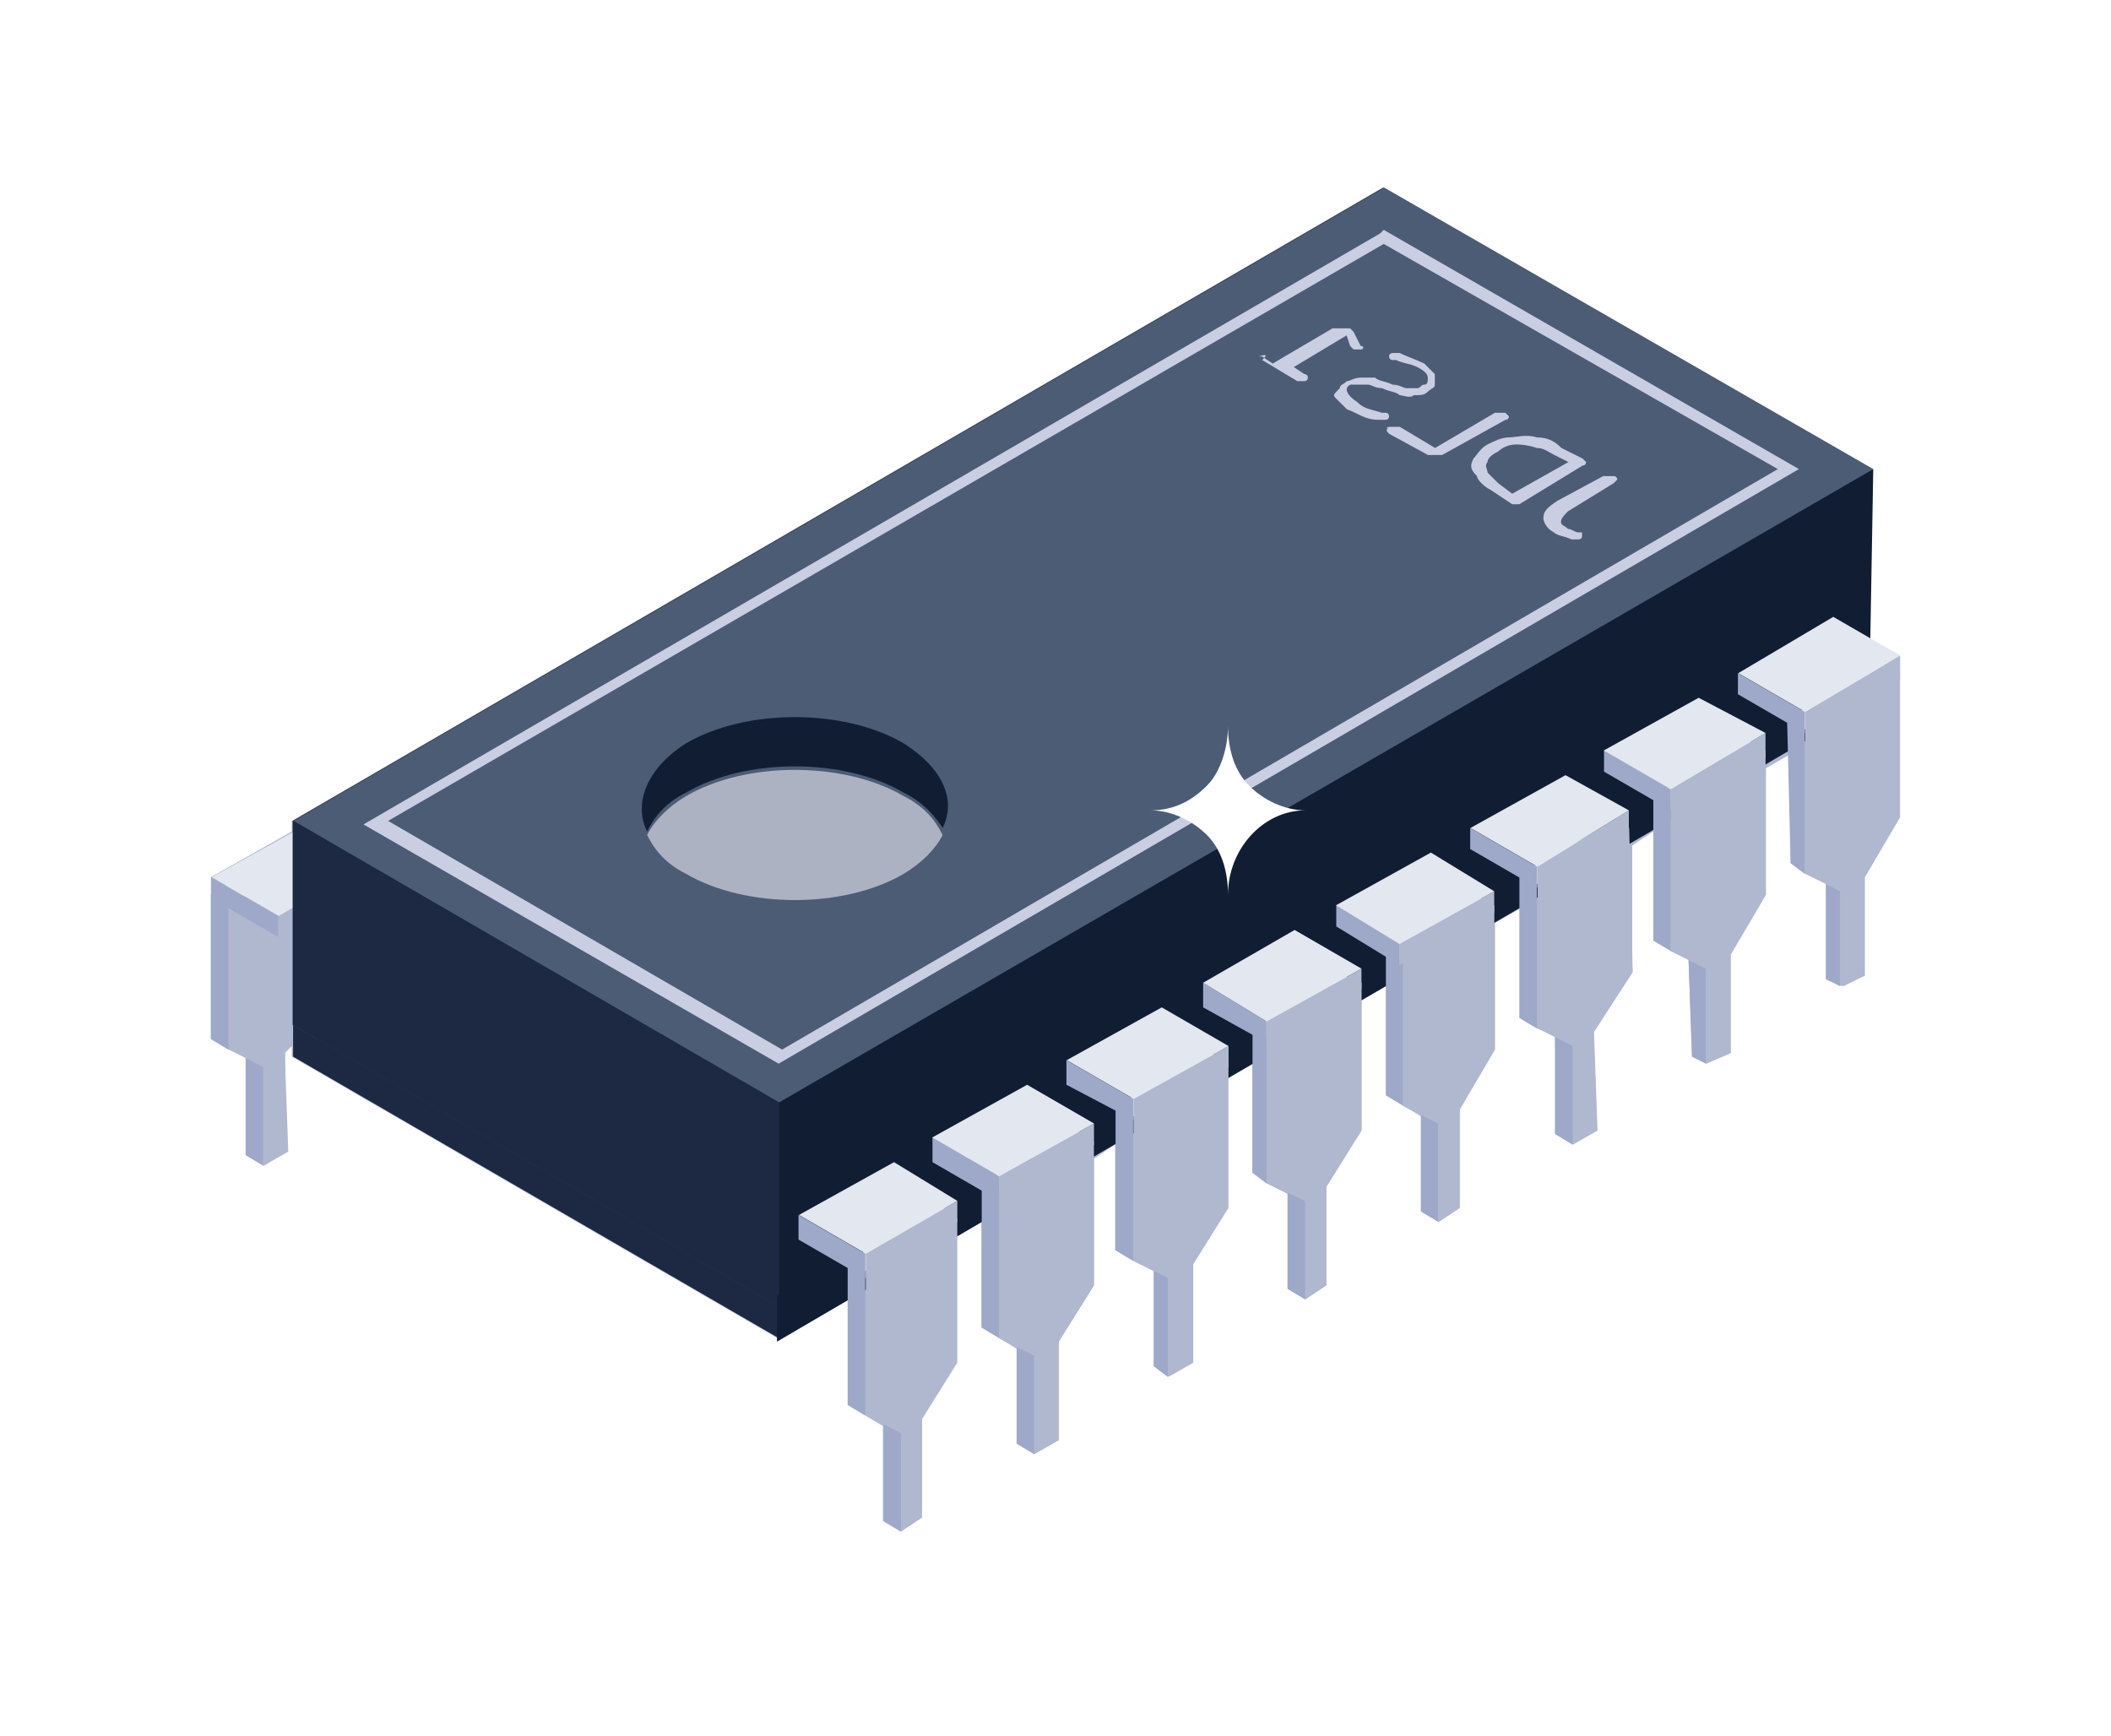 <svg width="45" height="37" viewBox="0 0 45 37" fill="none" xmlns="http://www.w3.org/2000/svg">
<g filter="url(#filter0_d_3738_23281)">
<path d="M4.495 17.7V21.15L4.87 21.375L5.245 21.525V23.625L5.62 23.85L6.145 23.55L6.07 21.45L6.22 21.3V21.525L16.57 27.525V27.6L18.07 26.7V28.95L18.445 29.175L18.82 29.4V31.425L19.195 31.65L19.645 31.35V29.25L20.395 28.05V25.35L20.92 25.05V27.3L21.295 27.525L21.67 27.75V29.775L22.045 30L22.57 29.7V27.6L23.32 26.4V23.7L23.77 23.4V25.65L24.145 25.875L24.595 26.1V28.125L24.895 28.35L25.42 28.05V25.95L26.17 24.75V21.975L26.695 21.675V24L26.995 24.225L27.445 24.45V26.475L27.82 26.7L28.27 26.4V24.3L29.02 23.1V20.325L29.545 20.025V22.35L29.92 22.575L30.295 22.8V24.825L30.67 25.05L31.12 24.75V22.65L31.87 21.375V18.675L32.395 18.375V20.7L32.77 20.925L33.145 21.075V23.175L33.52 23.4L34.045 23.1L33.97 21L34.795 19.725V17.025L35.245 16.725V19.05L35.62 19.275L35.995 19.425L36.07 21.525L36.37 21.675L36.895 21.45V19.35L37.645 18.075V15.375L38.17 15.075V17.4L38.47 17.625L38.92 17.775V19.875L39.295 20.025L39.745 19.8V17.7L40.495 16.425V13.35V12.975L39.82 12.6L39.895 9L29.47 3L6.22 16.5V16.725L4.495 17.7Z" fill="#B0B8CF"/>
<path d="M5.61 21.75L5.235 21.525V23.625L5.61 23.85V21.75Z" fill="#9EA9C9"/>
<path d="M4.87 18.3L4.495 18.075V21.15L4.87 21.375V18.3Z" fill="#9EA9C9"/>
<path d="M6.831 17.1L6.531 16.875L4.506 18.075L4.881 18.3L6.831 17.1Z" fill="#E3E7F0"/>
<path d="M4.877 18.3V21.375L5.627 21.75V23.85L6.077 23.55V21.45L6.902 20.175L6.827 17.1L4.877 18.3Z" fill="#B0B8CF"/>
<path d="M4.505 17.7V18.15L5.93 18.975V18.525L4.505 17.7Z" fill="#9EA9C9"/>
<path d="M5.941 18.525V18.975L7.891 17.85V17.4L5.941 18.525Z" fill="#B0B8CF"/>
<path d="M4.516 17.7L5.941 18.525L7.891 17.4L6.541 16.575L4.516 17.7Z" fill="#E3E7F0"/>
<path d="M8.47 20.1L8.095 19.875V21.975L8.47 22.125V20.1Z" fill="#9EA9C9"/>
<path d="M7.722 16.65L7.347 16.425V19.5L7.722 19.725V16.65Z" fill="#9EA9C9"/>
<path d="M9.747 15.45L9.372 15.225L7.347 16.425L7.722 16.65L9.747 15.45Z" fill="#E3E7F0"/>
<path d="M7.722 16.65V19.725L8.472 20.1V22.125L8.997 21.9V19.8L9.747 18.525V15.45L7.722 16.65Z" fill="#B0B8CF"/>
<path d="M7.351 16.05V16.5L8.776 17.325V16.875L7.351 16.05Z" fill="#9EA9C9"/>
<path d="M8.783 16.875V17.325L10.809 16.2V15.675L8.783 16.875Z" fill="#B0B8CF"/>
<path d="M7.358 16.05L8.783 16.875L10.809 15.675L9.383 14.925L7.358 16.05Z" fill="#E3E7F0"/>
<path d="M11.334 18.45L11.034 18.225V20.325L11.334 20.475V18.45Z" fill="#9EA9C9"/>
<path d="M10.57 15L10.195 14.775V17.85L10.57 18.075V15Z" fill="#9EA9C9"/>
<path d="M12.611 13.8L12.236 13.575L10.211 14.775L10.586 15L12.611 13.8Z" fill="#E3E7F0"/>
<path d="M10.586 15V18.075L11.336 18.45V20.475L11.861 20.25V18.15L12.611 16.875V13.8L10.586 15Z" fill="#B0B8CF"/>
<path d="M10.196 14.4V14.85L11.621 15.675V15.225L10.196 14.4Z" fill="#9EA9C9"/>
<path d="M11.621 15.225V15.675L13.646 14.55V14.025L11.621 15.225Z" fill="#B0B8CF"/>
<path d="M10.196 14.4L11.621 15.225L13.646 14.025L12.221 13.2L10.196 14.4Z" fill="#E3E7F0"/>
<path d="M14.251 16.725L13.876 16.575V18.675L14.251 18.825V16.725Z" fill="#9EA9C9"/>
<path d="M13.426 13.275L13.126 13.125V16.2L13.426 16.425V13.275Z" fill="#9EA9C9"/>
<path d="M15.443 12.15L15.068 11.925L13.118 13.125L13.418 13.275L15.443 12.15Z" fill="#E3E7F0"/>
<path d="M13.418 13.275V16.425L14.243 16.725V18.825L14.693 18.6V16.5L15.443 15.225V12.15L13.418 13.275Z" fill="#B0B8CF"/>
<path d="M13.109 12.75V13.2L14.459 14.025V13.575L13.109 12.75Z" fill="#9EA9C9"/>
<path d="M14.451 13.575V14.025L16.476 12.9V12.375L14.451 13.575Z" fill="#B0B8CF"/>
<path d="M13.101 12.75L14.451 13.575L16.476 12.375L15.051 11.55L13.101 12.75Z" fill="#E3E7F0"/>
<path d="M17.091 15.075L16.716 14.925V16.95L17.091 17.175V15.075Z" fill="#9EA9C9"/>
<path d="M16.339 11.625L15.964 11.475V14.55L16.339 14.7V11.625Z" fill="#9EA9C9"/>
<path d="M18.284 10.5L17.984 10.275L15.959 11.475L16.334 11.625L18.284 10.5Z" fill="#E3E7F0"/>
<path d="M16.334 11.625V14.7L17.084 15.075V17.175L17.534 16.875V14.85L18.284 13.575V10.5L16.334 11.625Z" fill="#B0B8CF"/>
<path d="M15.978 11.1V11.55L17.403 12.375V11.925L15.978 11.1Z" fill="#9EA9C9"/>
<path d="M17.394 11.925V12.375L19.344 11.25V10.725L17.394 11.925Z" fill="#B0B8CF"/>
<path d="M15.969 11.1L17.394 11.925L19.344 10.725L17.994 9.9L15.969 11.1Z" fill="#E3E7F0"/>
<path d="M19.954 13.425L19.579 13.275V15.3L19.954 15.525V13.425Z" fill="#9EA9C9"/>
<path d="M19.19 9.975L18.815 9.825V12.9L19.19 13.05V9.975Z" fill="#9EA9C9"/>
<path d="M21.223 8.85L20.848 8.625L18.823 9.825L19.198 9.975L21.223 8.85Z" fill="#E3E7F0"/>
<path d="M19.198 9.975V13.05L19.948 13.425V15.525L20.473 15.225V13.2L21.223 11.925V8.85L19.198 9.975Z" fill="#B0B8CF"/>
<path d="M18.815 9.45V9.9L20.24 10.725V10.275L18.815 9.45Z" fill="#9EA9C9"/>
<path d="M20.232 10.275V10.725L22.257 9.525V9.075L20.232 10.275Z" fill="#B0B8CF"/>
<path d="M18.807 9.45L20.232 10.275L22.257 9.075L20.832 8.25L18.807 9.45Z" fill="#E3E7F0"/>
<path d="M22.79 11.775L22.49 11.55V13.65L22.79 13.875V11.775Z" fill="#9EA9C9"/>
<path d="M22.049 8.325L21.674 8.1V11.25L22.049 11.4V8.325Z" fill="#9EA9C9"/>
<path d="M24.066 7.2L23.691 6.975L21.666 8.1L22.041 8.325L24.066 7.2Z" fill="#E3E7F0"/>
<path d="M22.041 8.325V11.4L22.791 11.775V13.875L23.316 13.575V11.475L24.066 10.275V7.2L22.041 8.325Z" fill="#B0B8CF"/>
<path d="M21.684 7.8V8.25L23.109 9.075V8.55L21.684 7.8Z" fill="#9EA9C9"/>
<path d="M23.101 8.55V9.075L25.126 7.875V7.425L23.101 8.55Z" fill="#B0B8CF"/>
<path d="M21.676 7.8L23.101 8.55L25.126 7.425L23.701 6.6L21.676 7.8Z" fill="#E3E7F0"/>
<path d="M25.655 10.125L25.355 9.9V12L25.73 12.225L25.655 10.125Z" fill="#9EA9C9"/>
<path d="M24.89 6.675L24.59 6.45V9.525L24.89 9.75V6.675Z" fill="#9EA9C9"/>
<path d="M26.93 5.55L26.555 5.325L24.605 6.45L24.905 6.675L26.93 5.55Z" fill="#E3E7F0"/>
<path d="M24.905 6.675V9.75L25.655 10.125L25.73 12.225L26.18 11.925V9.825L26.93 8.625V5.55L24.905 6.675Z" fill="#B0B8CF"/>
<path d="M24.602 6.15V6.6L25.952 7.425V6.9L24.602 6.15Z" fill="#9EA9C9"/>
<path d="M25.968 6.9V7.425L27.993 6.225V5.775L25.968 6.9Z" fill="#B0B8CF"/>
<path d="M24.618 6.15L25.968 6.9L27.993 5.775L26.568 4.95L24.618 6.15Z" fill="#E3E7F0"/>
<path d="M16.599 27.45L39.849 13.875L29.499 7.95L6.249 21.45L16.599 27.45Z" fill="#414F65"/>
<path d="M16.599 26.85L39.849 13.275L29.499 7.275L6.249 20.85L16.599 26.85Z" fill="#C3C7CF"/>
<path d="M6.248 20.85V21.525L16.598 27.525V26.85L6.248 20.85Z" fill="#1D2943"/>
<path d="M6.238 16.5L29.488 3L39.913 9L39.838 13.275L16.588 26.85L6.238 20.85V16.5Z" fill="#1D2943"/>
<path d="M16.608 26.85L39.858 13.275L39.932 9L16.608 22.5V26.85Z" fill="#111D33"/>
<path d="M16.608 22.5L39.932 9L29.508 3L6.258 16.5L16.608 22.5Z" fill="#4C5C75"/>
<path d="M16.598 21.675L38.347 9L29.497 3.9L29.422 3.975L7.748 16.575L16.598 21.675ZM37.898 9L16.672 21.375L8.273 16.5L29.497 4.2L37.898 9Z" fill="#C9CEE2"/>
<path d="M6.247 16.5V20.85L16.597 26.85V22.5L6.247 16.5Z" fill="#1D2943"/>
<path d="M19.269 15.9C17.994 15.15 15.894 15.15 14.619 15.9C14.169 16.125 13.944 16.425 13.794 16.725C13.494 16.125 13.794 15.375 14.619 14.85C15.894 14.1 17.994 14.1 19.269 14.85C20.094 15.375 20.394 16.05 20.094 16.65C19.944 16.425 19.719 16.125 19.269 15.9Z" fill="#111D33"/>
<path d="M19.269 17.625C17.994 18.375 15.894 18.375 14.619 17.625C14.169 17.4 13.944 17.1 13.794 16.8C13.944 16.5 14.244 16.2 14.619 15.975C15.894 15.225 17.994 15.225 19.269 15.975C19.719 16.2 19.944 16.5 20.094 16.8C19.944 17.1 19.644 17.4 19.269 17.625Z" fill="#ADB2C3"/>
<path d="M24.527 16.275C24.977 16.275 25.427 16.5 25.727 16.8C26.027 17.1 26.177 17.55 26.177 18.075C26.177 17.1 26.927 16.275 27.828 16.275C27.378 16.275 26.927 16.05 26.628 15.75C26.328 15.45 26.177 15 26.177 14.475C26.177 14.925 26.027 15.45 25.727 15.75C25.427 16.05 25.052 16.275 24.527 16.275Z" fill="white"/>
<path d="M16.563 27.6L39.813 14.025V13.125L16.563 26.625V27.6Z" fill="#111D33"/>
<path d="M19.213 29.55L18.838 29.325V31.425L19.213 31.65V29.55Z" fill="#9EA9C9"/>
<path d="M18.445 26.1L18.07 25.875V28.95L18.445 29.175V26.1Z" fill="#9EA9C9"/>
<path d="M20.406 24.975L20.106 24.75L18.081 25.875L18.456 26.1L20.406 24.975Z" fill="#E3E7F0"/>
<path d="M18.456 26.1V29.175L19.206 29.55V31.65L19.656 31.35V29.25L20.406 28.05V24.975L18.456 26.1Z" fill="#B0B8CF"/>
<path d="M17.022 24.9V25.425L18.447 26.25V25.725L17.022 24.9Z" fill="#9EA9C9"/>
<path d="M18.457 25.725V26.25L20.407 25.05V24.6L18.457 25.725Z" fill="#B0B8CF"/>
<path d="M17.032 24.9L18.457 25.725L20.407 24.6L19.058 23.775L17.032 24.9Z" fill="#E3E7F0"/>
<path d="M22.05 27.9L21.675 27.675V29.775L22.05 30V27.9Z" fill="#9EA9C9"/>
<path d="M21.302 24.45L20.927 24.225V27.3L21.302 27.525V24.45Z" fill="#9EA9C9"/>
<path d="M23.319 23.325L22.944 23.1L20.919 24.225L21.294 24.45L23.319 23.325Z" fill="#E3E7F0"/>
<path d="M21.294 24.45V27.525L22.044 27.9V30L22.569 29.7V27.6L23.319 26.4V23.325L21.294 24.45Z" fill="#B0B8CF"/>
<path d="M19.878 23.25V23.775L21.303 24.6V24.075L19.878 23.25Z" fill="#9EA9C9"/>
<path d="M21.295 24.075V24.6L23.32 23.4V22.95L21.295 24.075Z" fill="#B0B8CF"/>
<path d="M19.87 23.25L21.295 24.075L23.32 22.95L21.895 22.125L19.87 23.25Z" fill="#E3E7F0"/>
<path d="M24.895 26.25L24.595 26.025V28.125L24.895 28.35V26.25Z" fill="#9EA9C9"/>
<path d="M24.155 22.8L23.78 22.575V25.65L24.155 25.875V22.8Z" fill="#9EA9C9"/>
<path d="M26.187 21.675L25.812 21.45L23.787 22.575L24.162 22.8L26.187 21.675Z" fill="#E3E7F0"/>
<path d="M24.162 22.8V25.875L24.912 26.25V28.35L25.437 28.05V25.95L26.187 24.75V21.675L24.162 22.8Z" fill="#B0B8CF"/>
<path d="M22.733 21.6V22.125L24.158 22.875V22.425L22.733 21.6Z" fill="#9EA9C9"/>
<path d="M24.165 22.425V22.875L26.19 21.75V21.3L24.165 22.425Z" fill="#B0B8CF"/>
<path d="M22.74 21.6L24.165 22.425L26.19 21.3L24.765 20.475L22.74 21.6Z" fill="#E3E7F0"/>
<path d="M27.824 24.6L27.449 24.375V26.475L27.824 26.7V24.6Z" fill="#9EA9C9"/>
<path d="M27 21.15L26.7 20.925V24L27 24.225V21.15Z" fill="#9EA9C9"/>
<path d="M29.025 19.95L28.65 19.8L26.7 20.925L27 21.15L29.025 19.95Z" fill="#E3E7F0"/>
<path d="M27 21.15V24.225L27.825 24.6V26.7L28.275 26.4V24.3L29.025 23.1V19.95L27 21.15Z" fill="#B0B8CF"/>
<path d="M25.647 19.95V20.475L26.997 21.225V20.775L25.647 19.95Z" fill="#9EA9C9"/>
<path d="M26.997 20.775V21.225L29.022 20.1V19.65L26.997 20.775Z" fill="#B0B8CF"/>
<path d="M25.647 19.95L26.997 20.774L29.022 19.649L27.597 18.825L25.647 19.95Z" fill="#E3E7F0"/>
<path d="M30.662 22.95L30.287 22.725V24.825L30.662 25.05V22.95Z" fill="#9EA9C9"/>
<path d="M29.918 19.5L29.543 19.275V22.35L29.918 22.575V19.5Z" fill="#9EA9C9"/>
<path d="M31.854 18.3L31.554 18.15L29.529 19.275L29.904 19.5L31.854 18.3Z" fill="#E3E7F0"/>
<path d="M29.904 19.5V22.575L30.654 22.95V25.05L31.104 24.75V22.65L31.854 21.375V18.3L29.904 19.5Z" fill="#B0B8CF"/>
<path d="M28.485 18.3V18.75L29.835 19.575V19.125L28.485 18.3Z" fill="#9EA9C9"/>
<path d="M29.827 19.125V19.575L31.852 18.45V18L29.827 19.125Z" fill="#B0B8CF"/>
<path d="M28.477 18.3L29.827 19.125L31.852 18L30.502 17.175L28.477 18.3Z" fill="#E3E7F0"/>
<path d="M33.528 21.3L33.153 21.075V23.175L33.528 23.4V21.3Z" fill="#9EA9C9"/>
<path d="M32.764 17.85L32.389 17.625V20.7L32.764 20.925V17.85Z" fill="#9EA9C9"/>
<path d="M34.724 16.65L34.424 16.5L32.399 17.625L32.774 17.85L34.724 16.65Z" fill="#E3E7F0"/>
<path d="M32.779 17.85V20.925L33.529 21.3V23.4L34.054 23.1L33.979 21L34.804 19.725L34.729 16.65L32.779 17.85Z" fill="#B0B8CF"/>
<path d="M31.34 16.65V17.1L32.765 17.925V17.475L31.34 16.65Z" fill="#9EA9C9"/>
<path d="M32.772 17.475V17.925L34.722 16.8V16.275L32.772 17.475Z" fill="#B0B8CF"/>
<path d="M31.347 16.65L32.772 17.475L34.722 16.275L33.372 15.525L31.347 16.65Z" fill="#E3E7F0"/>
<path d="M36.367 19.65L35.992 19.425L36.067 21.525L36.367 21.675V19.65Z" fill="#9EA9C9"/>
<path d="M35.619 16.2L35.244 15.975V19.05L35.619 19.275V16.2Z" fill="#9EA9C9"/>
<path d="M37.636 15L37.261 14.775L35.236 15.975L35.611 16.2L37.636 15Z" fill="#E3E7F0"/>
<path d="M35.611 16.2V19.275L36.361 19.65V21.675L36.886 21.45V19.35L37.636 18.075V15L35.611 16.2Z" fill="#B0B8CF"/>
<path d="M34.193 15V15.45L35.618 16.275V15.825L34.193 15Z" fill="#9EA9C9"/>
<path d="M35.61 15.825V16.275L37.635 15.15V14.625L35.61 15.825Z" fill="#B0B8CF"/>
<path d="M34.185 15L35.61 15.825L37.635 14.625L36.21 13.875L34.185 15Z" fill="#E3E7F0"/>
<path d="M39.226 18L38.926 17.775V19.875L39.226 20.025V18Z" fill="#9EA9C9"/>
<path d="M38.47 14.55L38.095 14.325L38.17 17.4L38.47 17.625V14.55Z" fill="#9EA9C9"/>
<path d="M40.503 13.35L40.128 13.125L38.103 14.325L38.478 14.55L40.503 13.35Z" fill="#E3E7F0"/>
<path d="M38.478 14.55V17.625L39.228 18V20.025L39.753 19.8V17.7L40.503 16.425V13.35L38.478 14.55Z" fill="#B0B8CF"/>
<path d="M37.047 13.35V13.8L38.472 14.625V14.175L37.047 13.35Z" fill="#9EA9C9"/>
<path d="M38.48 14.175V14.625L40.505 13.5V12.975L38.48 14.175Z" fill="#B0B8CF"/>
<path d="M37.055 13.35L38.48 14.175L40.505 12.975L39.08 12.15L37.055 13.35Z" fill="#E3E7F0"/>
<path d="M26.905 6.675L27.655 7.125H27.73C27.805 7.125 27.805 7.125 27.805 7.125C27.805 7.125 27.88 7.125 27.88 7.05C27.88 7.05 27.88 6.975 27.805 6.975L27.58 6.825L28.705 6.15L28.78 6.375C28.78 6.375 28.78 6.375 28.855 6.45H28.93C29.005 6.45 29.005 6.45 29.005 6.45C29.08 6.45 29.08 6.375 29.005 6.375L28.855 6.075C28.855 6.075 28.855 6.075 28.78 6H28.705H28.555H28.405L27.13 6.75L26.905 6.6H26.83C27.055 6.525 26.98 6.6 26.905 6.675C26.905 6.6 26.905 6.6 26.905 6.675Z" fill="#C9CEE2"/>
<path d="M28.486 7.5C28.561 7.575 28.636 7.65 28.711 7.725C28.936 7.8 29.086 7.95 29.386 7.95H29.461H29.536C29.536 7.95 29.611 7.95 29.611 7.875C29.611 7.875 29.611 7.8 29.536 7.8H29.461C29.236 7.725 29.086 7.725 28.936 7.575C28.711 7.425 28.636 7.275 28.786 7.2C28.861 7.2 28.861 7.2 28.936 7.2C29.011 7.2 29.086 7.2 29.161 7.2C29.236 7.2 29.311 7.275 29.461 7.275C29.611 7.35 29.761 7.35 29.836 7.425C29.911 7.425 30.061 7.5 30.136 7.425C30.286 7.425 30.361 7.425 30.436 7.35C30.511 7.275 30.586 7.275 30.586 7.2C30.586 7.125 30.586 7.05 30.586 6.975C30.511 6.9 30.436 6.825 30.361 6.75C30.211 6.675 29.986 6.6 29.836 6.525H29.686C29.686 6.525 29.611 6.525 29.611 6.6C29.611 6.6 29.611 6.675 29.686 6.675C29.686 6.675 29.686 6.675 29.761 6.675C29.911 6.75 30.061 6.75 30.211 6.825C30.361 6.9 30.436 6.975 30.436 7.05C30.436 7.125 30.436 7.2 30.361 7.2C30.286 7.2 30.286 7.275 30.211 7.275H29.986C29.911 7.275 29.836 7.2 29.686 7.2C29.536 7.125 29.386 7.125 29.311 7.05H29.011C28.861 7.05 28.786 7.125 28.711 7.125C28.636 7.2 28.561 7.2 28.561 7.275C28.411 7.425 28.411 7.425 28.486 7.5Z" fill="#C9CEE2"/>
<path d="M29.616 8.1C29.616 8.1 29.691 8.1 29.766 8.1C29.841 8.1 29.841 8.1 29.841 8.1L30.591 8.55L31.866 7.8H31.941C32.016 7.8 32.016 7.8 32.091 7.8L32.166 7.875C32.166 7.875 32.166 7.95 32.091 7.95L30.741 8.7H30.591H30.441L29.616 8.25C29.541 8.175 29.541 8.175 29.616 8.1C29.541 8.175 29.541 8.1 29.616 8.1Z" fill="#C9CEE2"/>
<path d="M31.41 8.775C31.485 8.7 31.561 8.55 31.71 8.475C31.86 8.4 32.011 8.325 32.16 8.325C32.31 8.325 32.535 8.25 32.761 8.325C32.986 8.325 33.136 8.4 33.285 8.55L33.736 8.775L33.81 8.85C33.81 8.85 33.81 8.925 33.736 8.925L32.386 9.75H32.31H32.236L31.785 9.45C31.636 9.375 31.485 9.225 31.485 9.15C31.335 9 31.335 8.925 31.41 8.775ZM32.31 8.475C32.16 8.475 32.011 8.55 31.936 8.625C31.785 8.7 31.71 8.775 31.71 8.85C31.636 8.925 31.71 9 31.71 9.075C31.785 9.15 31.86 9.225 31.936 9.3L32.236 9.525L33.435 8.85L33.136 8.7C32.986 8.625 32.91 8.55 32.761 8.55C32.535 8.475 32.386 8.475 32.31 8.475Z" fill="#C9CEE2"/>
<path d="M32.9 10.05C32.9 10.125 32.975 10.275 33.125 10.35C33.2 10.425 33.35 10.425 33.5 10.5C33.575 10.5 33.575 10.5 33.65 10.5C33.65 10.5 33.725 10.5 33.725 10.425V10.35H33.65C33.575 10.35 33.5 10.275 33.425 10.275C33.35 10.2 33.275 10.2 33.275 10.125C33.275 10.05 33.35 9.975 33.425 9.9L34.4 9.3L34.475 9.225C34.475 9.225 34.475 9.15 34.4 9.15H34.25H34.175L33.2 9.675C32.975 9.825 32.9 9.9 32.9 10.05Z" fill="#C9CEE2"/>
</g>
<defs>
<filter id="filter0_d_3738_23281" x="0.495" y="0" width="44.01" height="36.65" filterUnits="userSpaceOnUse" color-interpolation-filters="sRGB">
<feFlood flood-opacity="0" result="BackgroundImageFix"/>
<feColorMatrix in="SourceAlpha" type="matrix" values="0 0 0 0 0 0 0 0 0 0 0 0 0 0 0 0 0 0 127 0" result="hardAlpha"/>
<feOffset dy="1"/>
<feGaussianBlur stdDeviation="2"/>
<feComposite in2="hardAlpha" operator="out"/>
<feColorMatrix type="matrix" values="0 0 0 0 0 0 0 0 0 0 0 0 0 0 0 0 0 0 0.15 0"/>
<feBlend mode="normal" in2="BackgroundImageFix" result="effect1_dropShadow_3738_23281"/>
<feBlend mode="normal" in="SourceGraphic" in2="effect1_dropShadow_3738_23281" result="shape"/>
</filter>
</defs>
</svg>
